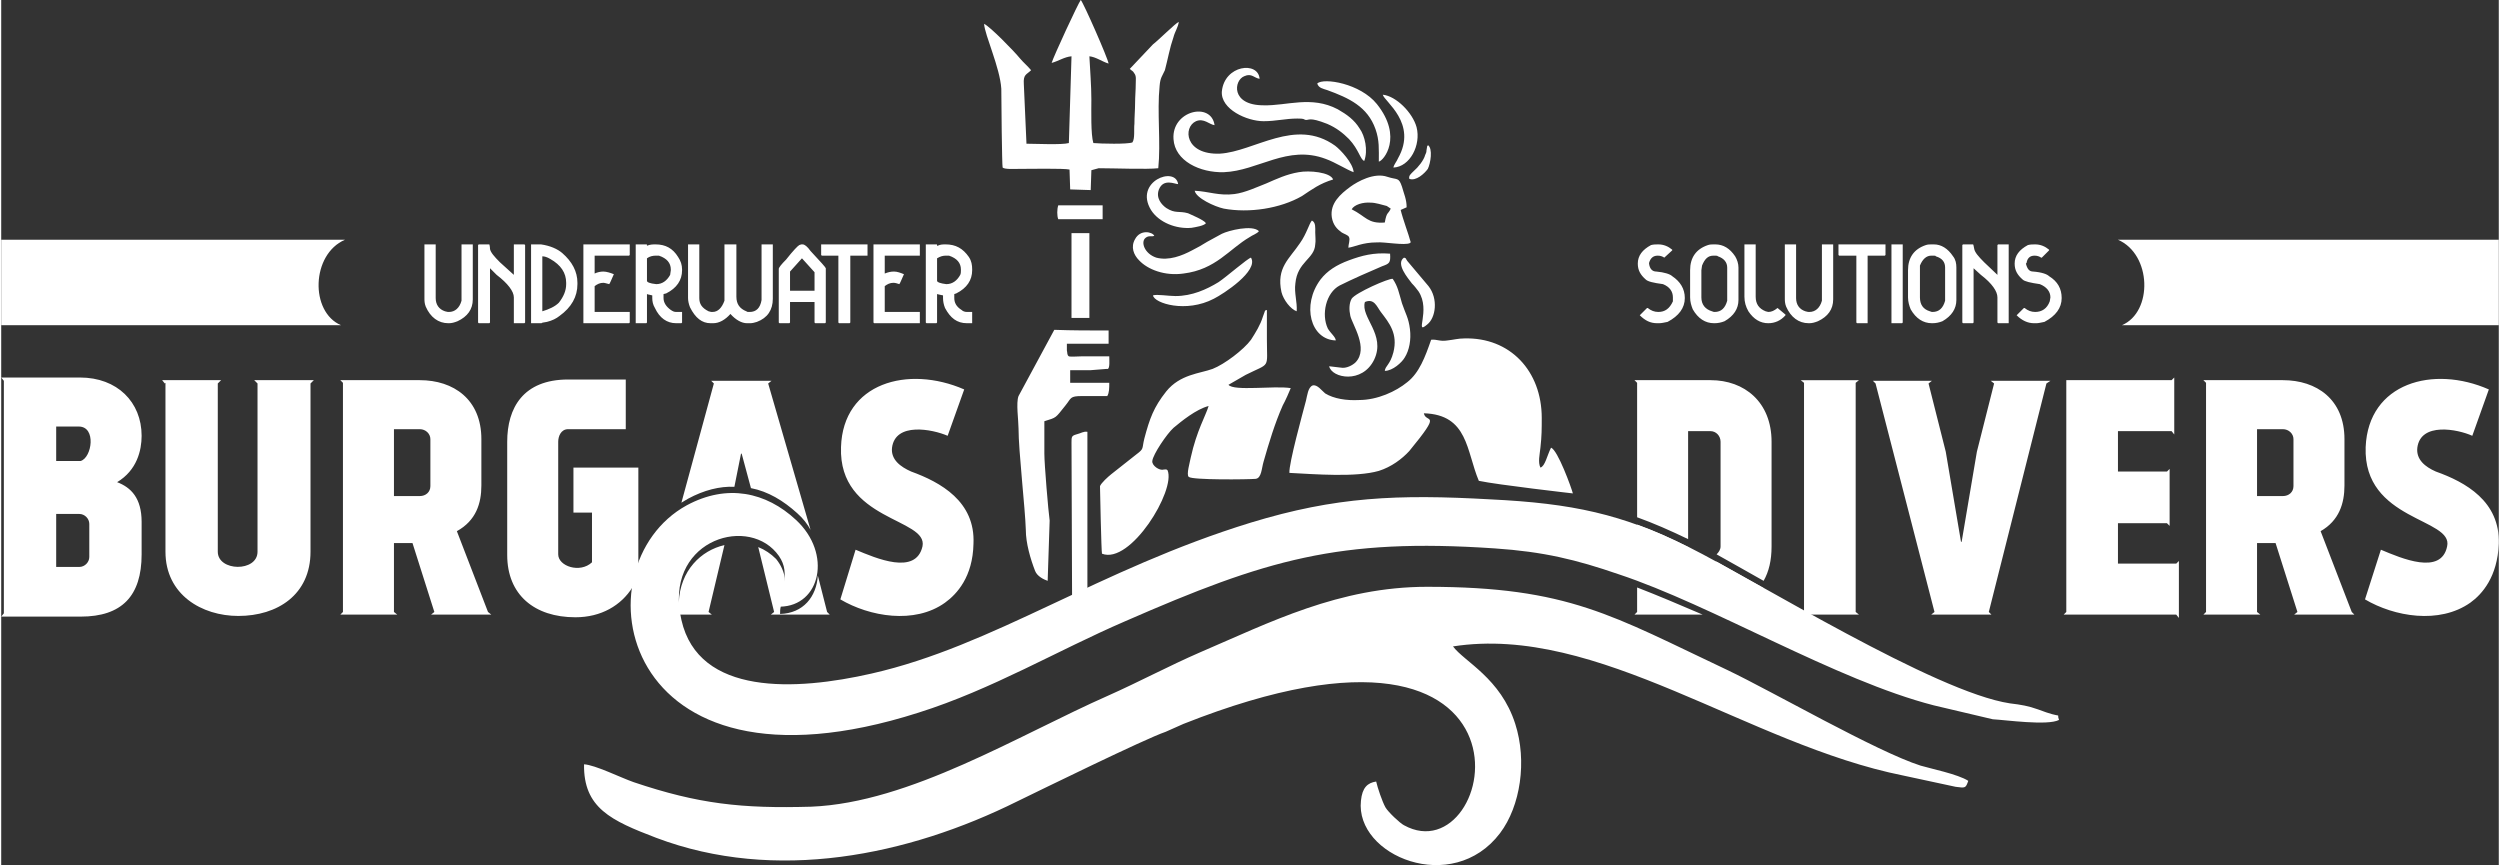 <?xml version="1.0" encoding="UTF-8"?>
<!DOCTYPE svg PUBLIC "-//W3C//DTD SVG 1.1//EN" "http://www.w3.org/Graphics/SVG/1.1/DTD/svg11.dtd">
<!-- Creator: CorelDRAW 2021 (64-Bit) -->
<svg xmlns="http://www.w3.org/2000/svg" xml:space="preserve" width="237px" height="82px" version="1.1" shape-rendering="geometricPrecision" text-rendering="geometricPrecision" image-rendering="optimizeQuality" fill-rule="evenodd" clip-rule="evenodd"
viewBox="0 0 37710 13060"
 xmlns:xlink="http://www.w3.org/1999/xlink"
 xmlns:xodm="http://www.corel.com/coreldraw/odm/2003">
 <rect x="0" y="0" width="37710" height="13060" fill="#333333" stroke="none"/>
 <g id="Layer_x0020_1">
  <g id="_1807114831440">
   <path fill="white" d="M20500 6040c-190,10 -380,-20 -510,-100 -50,-40 -120,-140 -190,-120 -70,30 -80,150 -100,230 -50,190 -260,950 -250,1090 390,20 1000,70 1350,-30 190,-60 350,-180 460,-300 510,-620 250,-410 220,-570 670,20 640,570 830,1020 280,60 1420,190 1420,190 -20,-80 -230,-660 -330,-690 -60,120 -90,280 -160,300 -40,-80 -10,-200 0,-300 20,-180 20,-280 20,-450 0,-710 -480,-1220 -1170,-1200 -90,0 -160,20 -250,30 -120,20 -160,-20 -250,-10 -90,260 -180,500 -360,640 -170,140 -450,270 -730,270zm-19310 -340l-1190 0 40 50 0 3510 -40 50 1200 0c620,0 920,-310 920,-940l0 -490c0,-360 -160,-520 -370,-600 300,-180 370,-480 370,-700 0,-510 -370,-880 -930,-880zm-360 740l340 0c270,0 200,470 30,520l-370 0 0 -520zm350 2120l-350 0 0 -800 350 0c80,0 150,70 150,150l0 500c0,80 -70,150 -150,150zm26040 650l0 30 -50 40 170 0 710 0 -50 -40 0 -3460 50 -40 -880 0 50 40 0 3430zm-610 -330c-260,-150 -500,-280 -710,-400 -30,20 -60,30 -90,30l-340 0 0 -250c-270,-140 -520,-250 -770,-340l0 270c250,110 510,240 780,370 250,130 590,300 980,510 60,-60 110,-120 150,-190zm-16380 220c0,60 0,120 0,180l20 0 480 0 -50 -40 240 -1010c-350,80 -670,380 -690,870zm1540 60c20,-150 70,-290 60,-430 -10,-90 -50,-190 -130,-290 -80,-80 -170,-140 -270,-180l240 980 -50 40 890 0 -40 -40 -140 -550c-20,320 -220,570 -570,580 0,-40 0,-70 10,-110zm-2240 -290c10,-20 20,-30 30,-50 10,-80 40,-150 60,-220l0 -110 0 -1430 -980 0 0 680 280 0 0 750c-180,170 -510,60 -510,-120l0 -1700c0,-80 40,-190 150,-190l870 0 0 -750 -870 0c-680,0 -920,430 -920,940l0 1710c0,600 410,940 1030,940 390,0 690,-180 860,-450zm-4810 -3130l-900 0 50 50 0 -10 0 2550c0,310 -600,300 -600,0l0 -2550 0 10 50 -50 -890 0 40 50 10 -10 0 2550c0,650 550,970 1100,970 590,0 1090,-320 1090,-970l0 -2540 50 -50zm6350 1610l100 -500 10 0 140 520c260,50 490,190 700,380 90,80 150,160 200,250l-640 -2210 50 -40 -910 0 40 40 -490 1800c30,-20 70,-40 100,-60 240,-130 480,-190 700,-180zm-5910 1890l-40 40 860 0 -50 -40 0 -1040 280 0 330 1040 -50 40 910 0 -50 -40 -470 -1220c290,-160 370,-420 370,-690l0 -700c0,-600 -420,-890 -930,-890l-1200 0 40 40 0 3460zm770 -2760l390 0c90,0 160,70 160,150l0 710c0,90 -70,150 -160,150l-390 0 0 -1010zm7810 640c-160,-70 -310,-180 -290,-360 50,-390 610,-280 840,-180l250 -700c-850,-370 -1830,-100 -1860,870 -40,1120 1320,1070 1230,1500 -100,440 -700,180 -1010,50l-230 750c440,260 1120,380 1580,50 180,-130 420,-390 430,-890 30,-640 -500,-930 -940,-1090zm12070 -1380l-1150 0 40 40 0 2030c250,90 500,200 770,330l0 -1630 340 0c80,0 150,70 150,160l0 1580c0,50 -30,90 -60,120 210,120 450,250 710,400 80,-140 120,-310 120,-520l0 -1580c0,-600 -410,-930 -920,-930zm-1110 3130l0 370 -40 40 1030 0c-350,-150 -680,-290 -990,-410zm4890 -690l-230 -1360 -260 -1030 50 -40 -890 0 40 40 890 3450 -50 40 910 0 -40 -40 870 -3450 60 -40 -900 0 50 40 -260 1030 -230 1360 -10 0zm1590 -2440l0 3500 -40 40 1700 0 40 50 0 -860 -40 40 -880 0 0 -610 740 0 40 40 0 -860 -40 40 -740 0 0 -610 810 0 40 50 0 -860 -40 40 -1590 0zm2110 3500l-40 40 860 0 -50 -40 0 -1040 280 0 330 1040 -50 40 910 0 -40 -40 -470 -1220c280,-160 360,-420 360,-690l0 -700c0,-600 -420,-890 -930,-890l-1200 0 40 40 0 3460zm770 -2760l390 0c90,0 160,70 160,150l0 710c0,90 -70,150 -160,150l-390 0 0 -1010zm2700 640c-160,-70 -300,-180 -280,-360 50,-390 610,-280 830,-180l250 -700c-840,-370 -1820,-100 -1860,870 -40,1120 1330,1070 1230,1500 -90,440 -690,180 -1000,50l-240 750c440,260 1120,380 1590,50 180,-130 410,-390 430,-890 20,-640 -500,-930 -950,-1090zm-15500 -4420c100,40 230,-80 280,-150 40,-80 80,-310 0,-360 0,0 0,0 0,10 0,0 -10,0 -10,10l-10 60c0,30 -10,50 -20,70 -20,80 -110,190 -170,240 -50,50 -80,70 -70,120zm-5300 610l670 0 0 -210 -670 0c-20,60 -20,160 0,210zm5220 580c-130,90 60,310 120,390 40,40 70,80 100,120 190,290 -70,670 130,500 130,-100 170,-390 20,-580l-320 -380c-30,-40 -10,-40 -50,-50zm-160 -1360c250,-10 420,-340 350,-610 -60,-220 -310,-470 -510,-490 20,100 530,430 230,960 -20,50 -60,90 -70,140zm-2830 840c-30,-50 -230,-130 -270,-150 -140,-40 -190,10 -330,-80 -70,-50 -160,-150 -110,-280 70,-170 240,-80 290,-80 -40,-280 -670,-40 -410,390 120,190 380,290 610,270 60,-10 190,-30 220,-70zm-460 1100c-110,0 -280,-30 -340,-10 20,120 500,270 920,50 140,-70 680,-420 560,-620 -50,10 -370,290 -490,370 -180,110 -400,210 -650,210zm1830 230c10,-140 -40,-280 -20,-420 30,-330 290,-370 300,-590 10,-60 0,-110 0,-180 0,-70 10,-150 -50,-180 -40,40 -80,200 -180,340 -160,240 -360,370 -280,740 30,120 140,260 230,290zm310 -3440c20,70 90,80 150,100 330,120 610,250 730,590 60,170 50,300 50,490 70,-10 370,-370 -30,-870 -250,-310 -800,-400 -900,-310zm-3710 3540l270 0 0 -1280 -270 0 0 1280zm3990 340c0,-50 -80,-110 -120,-180 -100,-210 -30,-540 180,-650 180,-90 450,-210 640,-290 110,-40 130,-50 120,-190 -250,-20 -430,30 -620,100 -190,70 -330,160 -430,290 -290,390 -150,910 230,920zm-2740 -1580c-30,-60 -210,-100 -290,50 -70,120 -20,240 60,320 130,140 390,240 670,200 490,-60 690,-370 1000,-550 40,-30 110,-50 140,-90 -100,-100 -460,-10 -560,40 -70,40 -150,80 -220,120 -80,50 -150,90 -230,130 -150,80 -350,160 -540,110 -180,-60 -240,-240 -160,-300 50,-40 90,-10 130,-30zm610 -680c20,110 300,240 440,270 380,70 850,0 1180,-190 150,-100 270,-190 470,-250 -40,-110 -360,-140 -520,-110 -180,30 -330,100 -490,170 -130,50 -320,140 -480,160 -230,30 -390,-40 -600,-50zm1040 -1050c190,0 330,-40 510,-40 110,0 90,10 120,20 60,10 50,-50 330,60 140,60 240,140 330,230 150,160 170,310 230,330 60,-160 10,-380 -70,-490 -80,-130 -190,-210 -330,-290 -400,-210 -770,-50 -1120,-60 -500,0 -450,-380 -290,-440 110,-50 150,30 230,40 -20,-270 -530,-210 -570,190 -20,270 380,450 630,450zm1160 3720l-170 -20c40,180 500,270 680,-100 180,-380 -210,-640 -140,-870 140,-60 180,70 240,150 130,170 260,330 190,610 -50,190 -120,200 -130,280 120,0 260,-130 300,-200 70,-110 100,-270 80,-430 -20,-170 -70,-240 -120,-390 -50,-170 -60,-250 -140,-370 -60,-10 -560,210 -620,300 -40,70 -40,170 -20,260 30,130 280,490 80,700 -40,40 -140,100 -230,80zm-4060 1130l10 2720c260,-10 230,40 230,-130l0 -2750c-60,-10 -90,20 -170,40 -70,20 -70,40 -70,120zm4260 -4080c-10,-140 -200,-340 -280,-400 -600,-430 -1220,90 -1740,120 -530,20 -560,-400 -360,-490 120,-50 200,50 280,60 -50,-360 -650,-220 -620,210 20,330 400,510 760,500 520,-20 960,-420 1540,-200 140,50 330,170 420,200zm-80 1140c90,-10 210,-80 430,-80 110,-10 420,50 500,10 10,-20 20,10 0,-50 -10,-50 -110,-320 -140,-450l90 -40c0,-120 -40,-200 -70,-310 -50,-150 -70,-100 -220,-150 -200,-70 -450,70 -560,150 -150,110 -310,250 -280,460 20,120 80,180 150,230 30,20 100,40 110,70 20,40 -10,110 -10,160zm50 -580c220,110 240,220 500,200 30,-170 50,-120 90,-210l-60 -40c-80,-20 -170,-50 -240,-50 -120,-10 -250,30 -290,100zm-4590 5610l30 -910c-20,-140 -80,-850 -80,-1010 0,-160 0,-330 0,-490 190,-60 160,-40 320,-240 90,-110 60,-140 250,-140 120,0 260,0 380,0 30,-50 30,-120 30,-200l-590 0 0 -190c100,0 200,0 300,0l250 -20c0,0 10,0 10,0 0,0 10,0 10,0 30,-20 20,-130 20,-190 -140,0 -280,0 -410,0 -40,0 -180,10 -200,0 -30,-20 -20,-50 -30,-90 0,-30 0,-50 0,-100l630 0 0 -200c-280,0 -550,0 -820,-10l-540 1000c-40,100 0,370 0,490 0,340 100,1200 110,1530 0,200 70,440 140,620 30,80 130,130 190,150zm60 -7820c110,-30 190,-90 300,-100l-40 1310c-110,30 -500,10 -640,10l-40 -900c-10,-150 40,-140 110,-210 -50,-60 -120,-120 -170,-180 -80,-100 -450,-480 -540,-520 10,170 240,660 260,980 0,150 10,1160 20,1190 30,30 200,20 240,20 160,0 680,-10 770,10l10 300 310 10 10 -300 110 -30c230,0 730,20 900,0 40,-380 -20,-850 20,-1240 10,-130 40,-150 80,-240 20,-70 40,-170 60,-250 20,-90 40,-160 70,-250 20,-80 70,-150 80,-230 -50,20 -310,280 -390,340l-350 370c40,40 40,20 70,70 30,40 20,90 20,150 0,100 -10,200 -10,300 0,100 -10,200 -10,310 -10,80 10,220 -30,280 -70,30 -480,20 -590,10 -40,-130 -30,-490 -30,-660 0,-210 -20,-440 -30,-650 100,10 190,80 290,110 -10,-80 -380,-920 -420,-960 -40,50 -410,850 -440,950zm760 7410c430,170 1120,-960 990,-1260 -20,-20 -30,-10 -60,-10 -60,20 -180,-60 -170,-130 10,-100 220,-410 320,-500 120,-100 340,-280 530,-330 -40,140 -180,370 -270,780 -10,60 -70,260 -30,290 50,50 900,40 1010,30 90,-10 90,-160 120,-260 80,-280 170,-580 290,-850 30,-50 110,-230 120,-260 -250,-40 -860,50 -940,-50l260 -150c380,-190 320,-80 320,-540 0,-150 0,-300 0,-440 -40,10 -20,0 -60,100 -40,130 -110,240 -180,350 -110,150 -400,370 -580,440 -190,70 -490,80 -700,340 -190,240 -250,410 -330,710 -40,160 0,150 -120,240 -130,100 -250,200 -380,300 -50,40 -150,130 -170,180 0,30 20,990 30,1020z"/>
   <path fill="white" d="M31070 10870c-50,-130 100,0 -320,-160 -140,-50 -250,-70 -420,-90 -1130,-170 -3830,-1850 -4850,-2360 -1010,-500 -1760,-660 -2990,-720 -1410,-80 -2340,-40 -3620,350 -2310,710 -3880,1860 -5730,2280 -1140,260 -2610,340 -2870,-810 -270,-1170 950,-1580 1430,-1020 250,290 60,530 60,820 610,-10 790,-800 240,-1310 -450,-420 -1040,-550 -1650,-220 -1660,910 -1070,4590 3500,3130 1110,-350 2100,-940 3120,-1380 2130,-930 3220,-1260 5580,-1100 740,50 1230,170 1870,390 1420,470 3280,1600 4760,1980l890 210c190,10 830,100 1000,10zm-22270 670c-10,660 410,850 1090,1110 1800,680 3800,270 5450,-550 330,-160 1940,-950 2240,-1050l270 -120c5680,-2250 4740,2310 3330,1530 -60,-30 -240,-200 -280,-270 -50,-90 -120,-300 -140,-390 -130,20 -210,90 -230,290 -90,830 1380,1440 2100,490 310,-410 410,-1090 230,-1650 -220,-690 -770,-940 -940,-1170 2190,-340 4450,1480 6800,1950l790 170c150,20 150,20 190,-90 -150,-100 -590,-190 -720,-230 -660,-210 -2240,-1120 -2910,-1440 -1740,-820 -2400,-1260 -4540,-1260 -1330,0 -2380,540 -3430,990 -460,200 -930,450 -1380,650 -1360,600 -3000,1620 -4490,1680 -1050,30 -1700,-40 -2680,-370 -200,-70 -580,-260 -750,-270z"/>
   <path fill="white" d="M5190 3620l-5190 0 0 1290c2520,0 2610,0 5130,0 -470,-200 -450,-1070 60,-1290zm26770 0l5750 0 0 1290c-2520,0 -3170,0 -5690,0 470,-200 450,-1070 -60,-1290zm-25560 70l150 0 10 0 0 810c0,100 50,170 140,200 10,0 30,10 50,10l10 0c90,0 160,-60 190,-170l0 -850 0 0 160 0 10 0 0 830c0,150 -80,260 -230,330 -50,20 -90,30 -130,30l-10 0c-150,0 -270,-90 -340,-250 -20,-50 -20,-90 -20,-130l0 -810 10 0zm810 0l160 0c0,0 10,30 10,70 10,50 60,110 150,200l210 190 0 -450 0 -10 160 0 10 10 0 1170 -10 10 -160 0 0 -10 0 -380c0,-90 -90,-210 -260,-340l-100 -100 0 820 -10 10 -160 0 -10 -10 0 -1170 10 -10zm790 0l150 0c140,20 250,70 320,130 150,130 230,280 230,450l0 20c0,190 -90,350 -270,480 -50,40 -110,70 -190,90 -50,10 -80,10 -80,20l-160 0 0 -10 0 -1180 0 0zm170 180l0 830c100,-30 190,-70 250,-130 70,-90 110,-180 110,-280l0 -20c0,-150 -80,-270 -240,-360 -50,-30 -90,-40 -120,-40zm620 -180l690 0 10 0 0 160 -10 10 -520 0 0 270c40,-20 90,-30 130,-30 50,0 110,20 160,40 -40,90 -60,140 -70,150 -40,-10 -70,-20 -90,-20 -50,0 -90,20 -130,50l0 390 520 0 10 0 0 160 -10 10 -690 0 0 -10 0 -1180 0 0zm790 0l160 0c10,0 10,0 10,20l0 0c50,-20 90,-20 130,-20 150,0 260,60 340,190 40,60 60,120 60,190l0 10c0,150 -80,270 -240,350l-40 10 0 60c0,70 40,130 110,180 30,20 50,30 80,30l80 0 10 0 0 160 -10 10 -80 0c-140,0 -250,-80 -320,-230 -30,-50 -40,-100 -40,-150l0 -40c-30,-10 -60,-10 -80,-20l0 430 -10 10 -160 0 0 -10 0 -1180 0 0zm170 210l0 340c0,20 40,40 140,50 90,0 160,-50 210,-140 0,-20 10,-50 10,-70l0 -10c0,-100 -60,-170 -180,-210l-50 0c-40,0 -90,10 -130,40zm630 -210l150 0 10 0 0 810c0,90 40,150 140,200l40 10 20 0c80,0 140,-60 180,-170l0 -70 0 -780 10 0 160 0 10 0 0 790c0,110 50,180 150,220l20 10 30 0c100,0 160,-60 180,-180l0 -840 10 0 160 0 0 0 0 820c0,170 -80,290 -240,350 -30,10 -70,20 -100,20l-50 0c-80,0 -170,-50 -250,-140 -80,90 -170,140 -260,140l-40 0c-130,0 -230,-80 -310,-240 -20,-50 -30,-100 -30,-140l0 -810 10 0zm1700 0l20 0c30,0 70,30 120,100 150,160 230,250 230,260l0 40 0 780 -10 10 -150 0 -10 -10 0 -310 -370 0 0 310 -10 10 -150 0 -10 -10 0 -810c0,-20 40,-70 110,-140 110,-140 180,-210 200,-220l30 -10zm-170 410l0 290 370 0 0 -280 -190 -210 -180 200zm480 -410l690 0 0 0 0 160 0 10 -260 0 0 1010 -10 10 -160 0 -10 -10 0 -1010 -250 0 -10 -10 0 -160 10 0zm790 0l690 0 0 0 0 160 0 10 -530 0 0 270c50,-20 90,-30 140,-30 50,0 100,20 150,40 -40,90 -60,140 -70,150 -30,-10 -60,-20 -90,-20 -50,0 -90,20 -130,50l0 390 530 0 0 0 0 160 0 10 -690 0 -10 -10 0 -1180 10 0zm790 0l150 0c10,0 10,0 10,20l10 0c40,-20 80,-20 120,-20 150,0 260,60 350,190 40,60 50,120 50,190l0 10c0,150 -80,270 -240,350l-30 10 0 60c0,70 30,130 110,180 20,20 50,30 80,30l80 0 0 0 0 160 0 10 -80 0c-150,0 -250,-80 -330,-230 -20,-50 -30,-100 -30,-150l0 -40c-40,-10 -60,-10 -90,-20l0 430 -10 10 -150 0 -10 -10 0 -1180 10 0zm160 210l0 340c0,20 50,40 140,50 90,0 160,-50 210,-140 10,-20 10,-50 10,-70l0 -10c0,-100 -60,-170 -180,-210l-50 0c-40,0 -80,10 -130,40zm10890 -210c80,0 150,30 210,80l0 10 -120 110 0 0c-30,-20 -60,-30 -100,-30 -70,0 -110,40 -130,110l0 10c10,80 50,120 110,120 120,10 210,40 240,70 120,80 190,190 190,330 0,150 -90,270 -260,360 -50,10 -90,20 -130,20l-30 0c-100,0 -180,-40 -260,-120l110 -110 10 0c50,40 100,60 160,60 100,0 170,-50 220,-160l0 -60c0,-90 -50,-160 -150,-200 -150,-20 -230,-40 -260,-70 -80,-70 -120,-140 -120,-240 0,-120 70,-210 200,-280 40,-10 70,-10 110,-10zm840 0l20 0c120,0 220,60 300,180 30,50 50,110 50,170l0 490c0,130 -70,240 -210,320 -50,20 -100,30 -150,30l-10 0c-130,0 -240,-70 -320,-210 -20,-50 -40,-110 -40,-180l0 -410c0,-190 90,-320 270,-380 30,-10 60,-10 90,-10zm-190 390l0 410c0,110 60,180 160,210l30 10 10 0c100,0 160,-60 190,-170l0 -500c0,-80 -50,-140 -140,-170 -10,-10 -20,-10 -40,-10l-30 0c-80,0 -130,50 -170,150l-10 70zm660 -390l150 0 10 0 0 790c0,110 50,180 150,220l40 10c50,0 90,-20 140,-60l0 0 120 100 0 10c-70,80 -160,120 -260,120 -120,0 -220,-60 -300,-180 -40,-70 -60,-140 -60,-220l0 -790 10 0zm610 0l150 0 10 0 0 810c0,100 50,170 140,200 10,0 30,10 50,10l10 0c90,0 160,-60 190,-170l0 -850 0 0 160 0 10 0 0 830c0,150 -80,260 -230,330 -50,20 -90,30 -130,30l-10 0c-150,0 -270,-90 -340,-250 -20,-50 -20,-90 -20,-130l0 -810 10 0zm810 0l690 0 10 0 0 160 -10 10 -260 0 0 1010 0 10 -160 0 -10 -10 0 -1010 -260 0 -10 -10 0 -160 10 0zm790 0l160 0 10 0 0 1180 -10 10 -160 0 0 -10 0 -1180 0 0zm610 0l30 0c110,0 210,60 290,180 40,50 50,110 50,170l0 490c0,130 -70,240 -210,320 -50,20 -100,30 -150,30l-10 0c-130,0 -240,-70 -320,-210 -20,-50 -40,-110 -40,-180l0 -410c0,-190 90,-320 270,-380 30,-10 60,-10 90,-10zm-180 390l0 410c0,110 50,180 150,210l30 10 10 0c100,0 160,-60 190,-170l0 -500c0,-80 -40,-140 -140,-170 0,-10 -20,-10 -30,-10l-40 0c-70,0 -130,50 -170,150l0 70zm650 -390l150 0c10,0 10,30 20,70 10,50 60,110 150,200l200 190 0 -450 10 -10 160 0 0 10 0 1170 0 10 -160 0 -10 -10 0 -380c0,-90 -80,-210 -250,-340l-110 -100 0 820 -10 10 -150 0 -10 -10 0 -1170 10 -10zm1090 0c80,0 150,30 210,80l0 10 -110 110 -10 0c-30,-20 -60,-30 -100,-30 -70,0 -110,40 -120,110l-10 10c20,80 50,120 110,120 130,10 210,40 240,70 130,80 190,190 190,330 0,150 -90,270 -260,360 -50,10 -90,20 -120,20l-40 0c-90,0 -180,-40 -260,-120l110 -110 10 0c50,40 100,60 160,60 100,0 180,-50 220,-160l10 -60c0,-90 -60,-160 -160,-200 -140,-20 -230,-40 -260,-70 -80,-70 -120,-140 -120,-240 0,-120 70,-210 200,-280 40,-10 70,-10 110,-10z"/>
  </g>
 </g>
</svg>

